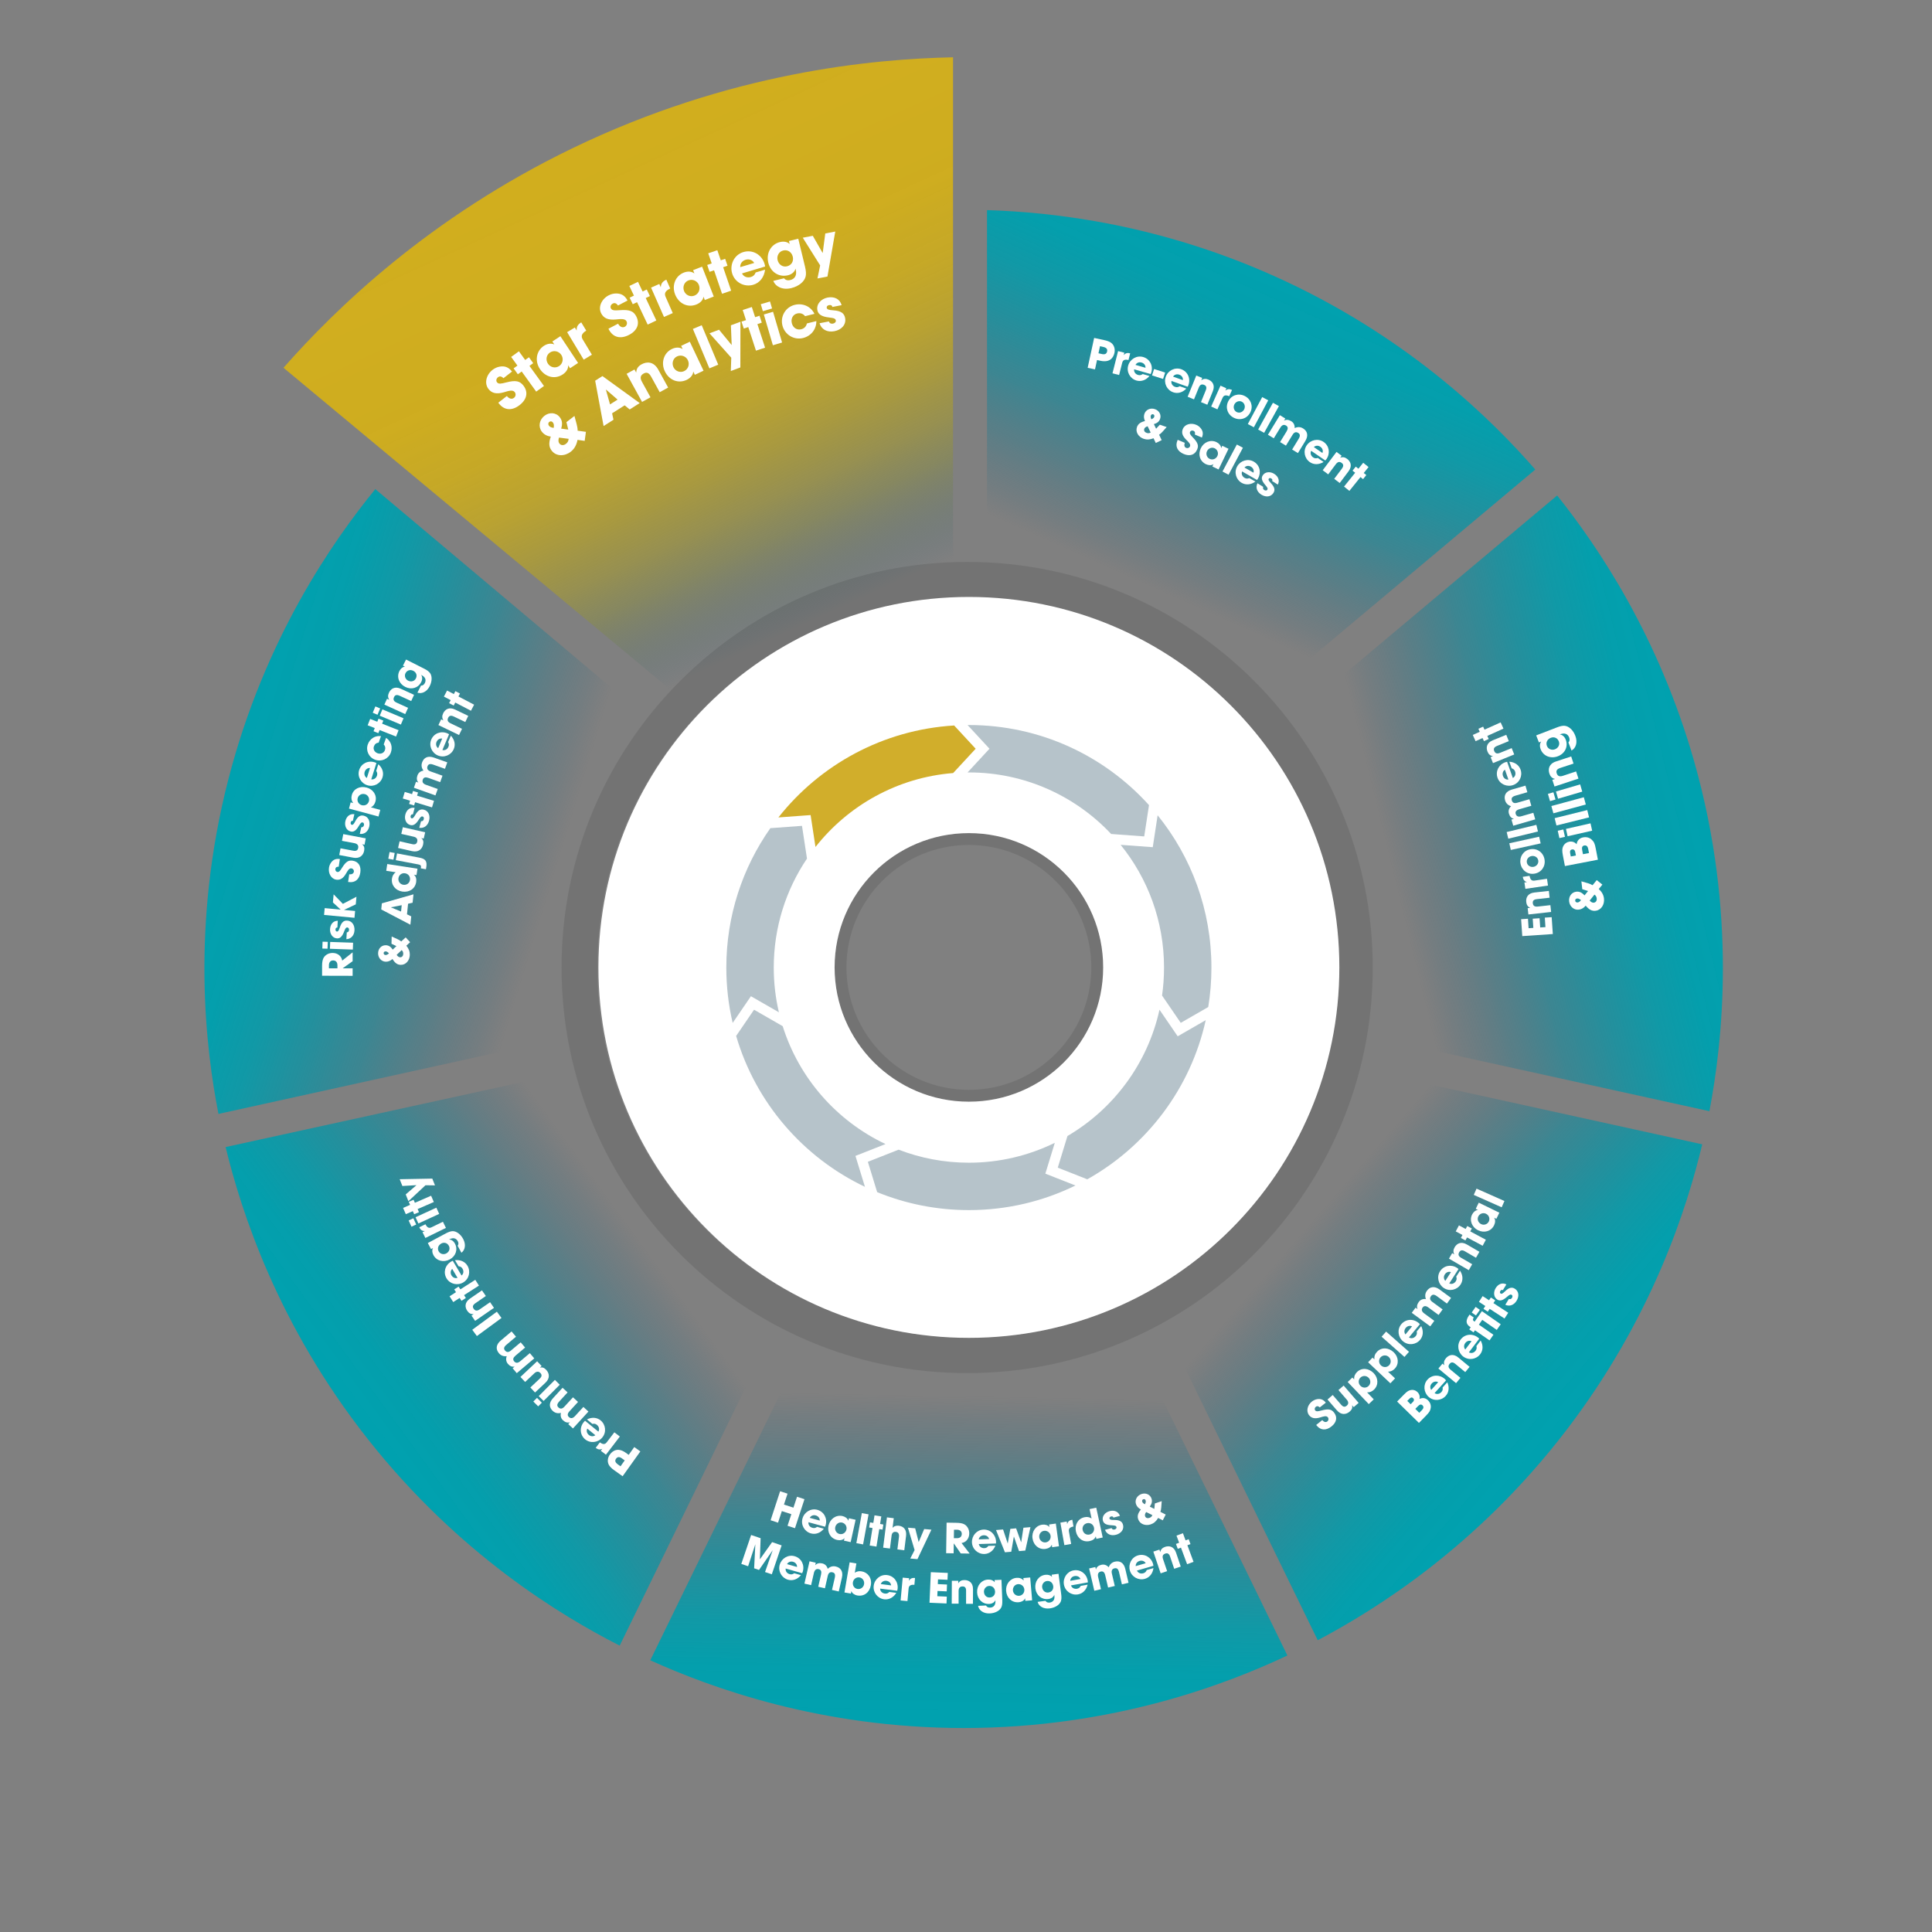 <?xml version="1.0" encoding="UTF-8"?>
<svg id="Pre-enrollment_Sales_Agent_v2" data-name="Pre-enrollment Sales &amp;amp; Agent_v2" xmlns="http://www.w3.org/2000/svg" xmlns:xlink="http://www.w3.org/1999/xlink" viewBox="0 0 468 468">
  <rect x="0" y="0" width="468" height="468" fill="#808080" stroke="none"/>
  <defs>
    <style>
      .cls-1 {
        fill: #0a364d;
        opacity: .3;
      }

      .cls-2 {
        fill: #fff;
      }

      .cls-3 {
        fill: url(#linear-gradient-3);
      }

      .cls-3, .cls-4, .cls-5, .cls-6, .cls-7, .cls-8, .cls-9, .cls-10 {
        fill-rule: evenodd;
      }

      .cls-11 {
        fill: #d1ae2b;
      }

      .cls-4 {
        fill: url(#linear-gradient-5);
      }

      .cls-5 {
        fill: url(#linear-gradient-2);
      }

      .cls-6 {
        fill: url(#linear-gradient-6);
      }

      .cls-7 {
        fill: url(#linear-gradient-4);
      }

      .cls-8 {
        fill: url(#linear-gradient-7);
      }

      .cls-9 {
        opacity: .1;
      }

      .cls-10 {
        fill: url(#linear-gradient);
      }
    </style>
    <linearGradient id="linear-gradient" x1="272.93" y1="1336.29" x2="312.02" y2="1423.81" gradientTransform="translate(0 1491.51) scale(1 -1)" gradientUnits="userSpaceOnUse">
      <stop offset=".15" stop-color="#35647e" stop-opacity="0"/>
      <stop offset=".21" stop-color="#2d6c84" stop-opacity=".14"/>
      <stop offset=".35" stop-color="#1f7c91" stop-opacity=".4"/>
      <stop offset=".48" stop-color="#14899c" stop-opacity=".62"/>
      <stop offset=".62" stop-color="#0b93a4" stop-opacity=".78"/>
      <stop offset=".75" stop-color="#059baa" stop-opacity=".9"/>
      <stop offset=".88" stop-color="#019fad" stop-opacity=".98"/>
      <stop offset="1" stop-color="#00a1af"/>
    </linearGradient>
    <linearGradient id="linear-gradient-2" x1="323.97" y1="1279.34" x2="410.02" y2="1300.44" xlink:href="#linear-gradient"/>
    <linearGradient id="linear-gradient-3" x1="307.59" y1="1204.72" x2="376.76" y2="1144.71" xlink:href="#linear-gradient"/>
    <linearGradient id="linear-gradient-4" x1="236.05" y1="1166.92" x2="234.44" y2="1076.13" xlink:href="#linear-gradient"/>
    <linearGradient id="linear-gradient-5" x1="165.84" y1="1199.55" x2="90.68" y2="1144.75" xlink:href="#linear-gradient"/>
    <linearGradient id="linear-gradient-6" x1="147.42" y1="1274.17" x2="56.72" y2="1302.01" xlink:href="#linear-gradient"/>
    <linearGradient id="linear-gradient-7" x1="195.63" y1="1340.14" x2="143.18" y2="1454.38" gradientTransform="translate(0 1491.51) scale(1 -1)" gradientUnits="userSpaceOnUse">
      <stop offset="0" stop-color="#35647e" stop-opacity="0"/>
      <stop offset=".06" stop-color="#55736a" stop-opacity=".21"/>
      <stop offset=".12" stop-color="#728058" stop-opacity=".39"/>
      <stop offset=".18" stop-color="#8b8d48" stop-opacity=".56"/>
      <stop offset=".25" stop-color="#a1973b" stop-opacity=".69"/>
      <stop offset=".34" stop-color="#b29f30" stop-opacity=".81"/>
      <stop offset=".43" stop-color="#c0a628" stop-opacity=".89"/>
      <stop offset=".54" stop-color="#c9aa22" stop-opacity=".95"/>
      <stop offset=".68" stop-color="#cfad1e" stop-opacity=".99"/>
      <stop offset="1" stop-color="#d1ae1e"/>
    </linearGradient>
  </defs>
  <g id="base_Level_-_teal_arcs" data-name="base Level - teal arcs">
    <path id="Arc_-_Pre-Enroll_Agent" data-name="Arc - Pre-Enroll &amp;amp; Agent" class="cls-10" d="M239.08,50.9c15.62.47,42.64,3.27,72.59,17.36,30.36,14.28,49.92,33.65,60.23,45.48-23.74,19.92-47.48,39.84-71.22,59.76-4.96-5.36-12.9-12.67-24.3-18.66-15.13-7.95-29.13-9.8-37.29-10.24V50.9Z"/>
    <path id="Arc_-_Enroll_Bill" data-name="Arc - Enroll &amp;amp; Bill" class="cls-5" d="M377.2,120.02c9.89,12.39,24.58,34.06,33.22,64.53,10.45,36.87,6.79,68.17,3.66,84.62-30.29-6.66-60.58-13.32-90.86-19.98,1.25-7.47,2.31-19.58-.8-33.9-3.71-17.08-11.57-29.12-16.45-35.5,23.74-19.92,47.49-39.85,71.23-59.77Z"/>
    <path id="Arc_-_Supp_Benefits" data-name="Arc - Supp Benefits" class="cls-3" d="M321.5,257.23c30.28,6.66,60.56,13.32,90.84,19.97-3.68,15.43-12.16,42.16-32.95,69.29-21.48,28.04-46.04,43.36-60.19,50.83-13.72-28.13-27.44-56.26-41.16-84.39,7.09-3.93,19.13-11.85,29.38-26.01,8.25-11.4,12.14-22.43,14.07-29.69Z"/>
    <path id="Arc_-_Health_Rewards" data-name="Arc - Health Rewards" class="cls-7" d="M199.17,316.78c7.16,3.07,20.11,7.54,36.78,7.31,15.6-.22,27.72-4.45,34.72-7.5,13.73,28.14,27.45,56.28,41.18,84.43-14.56,6.87-42.2,17.56-78.38,17.57-34.72,0-61.44-9.83-75.95-16.41,13.88-28.47,27.77-56.93,41.65-85.4Z"/>
    <path id="Arc_-_Premium_Integrity" data-name="Arc - Premium Integrity" class="cls-4" d="M148.25,257.37c1.87,7.32,6.08,19.94,16.1,32.69,9.82,12.51,20.82,19.55,27.44,23.12-13.89,28.48-27.79,56.97-41.68,85.45-14.2-7.23-39.02-22.19-60.96-49.96-21.93-27.75-30.74-55.33-34.5-70.81,31.2-6.83,62.4-13.66,93.61-20.49Z"/>
    <path id="Arc_-_Risk_Adjustment" data-name="Arc - Risk Adjustment" class="cls-6" d="M90.92,118.49c24.22,20.37,48.44,40.74,72.66,61.11-4.81,6.25-12.55,18-16.38,34.69-3.42,14.92-2.27,27.5-1,35.01-31.09,6.84-62.19,13.69-93.28,20.53-3.09-15.8-6.74-45.52,2.37-80.95,8.82-34.3,25.52-58.03,35.63-70.4Z"/>
  </g>
  <g id="base_level_-_text" data-name="base level - text">
    <g id="Pre-enrollment">
      <path class="cls-2" d="M263.47,89.1l1.57-7.24,2.45.53c.78.16,1.33.39,1.67.65.7.53,1.01,1.47.8,2.45-.29,1.34-1.29,2.36-3.36,1.91l-.86-.19-.49,2.27-1.77-.38ZM266.88,85.76c.74.16,1.17-.01,1.3-.63.13-.59-.18-.93-1-1.11l-.72-.16-.37,1.72.79.17Z"/>
      <path class="cls-2" d="M269.48,90.44l1.36-5.39,1.51.38-.14.57h.02c.43-.5.92-.57,1.54-.41l-.41,1.62c-.96-.23-1.36.05-1.52.66l-.75,2.97-1.61-.41Z"/>
      <path class="cls-2" d="M274.73,89.46c-.09.63.31,1.18.96,1.37.43.12.76.04,1.12-.22l1.63.47c-.84,1.02-2.01,1.42-3.14,1.1-1.54-.44-2.47-2.05-2.01-3.64.44-1.54,2.05-2.51,3.62-2.06,1.6.46,2.46,2.07,1.98,3.72-.04.15-.09.28-.16.41l-4-1.15ZM277.48,89.08c.03-.58-.34-1.09-.96-1.26-.58-.17-1.18.04-1.46.57l2.42.7Z"/>
      <path class="cls-2" d="M279.06,90.94l.5-1.55,2.68.86-.5,1.55-2.68-.86Z"/>
      <path class="cls-2" d="M283.77,92.28c-.13.62.23,1.2.87,1.43.42.15.75.09,1.13-.15l1.6.57c-.91.96-2.1,1.29-3.2.89-1.51-.54-2.33-2.21-1.78-3.76.54-1.51,2.21-2.37,3.75-1.82,1.56.56,2.32,2.22,1.74,3.84-.05.15-.11.27-.19.4l-3.92-1.4ZM286.54,92.08c.07-.58-.27-1.11-.88-1.32-.56-.2-1.18-.04-1.5.47l2.37.85Z"/>
      <path class="cls-2" d="M290.91,97.43l1.16-2.85c.28-.69.17-1.12-.39-1.35-.62-.25-1.02-.02-1.3.68l-1.15,2.83-1.54-.63,2.09-5.14,1.44.58-.22.55h.02c.54-.39,1.07-.4,1.69-.15.93.38,1.7,1.3,1.08,2.81l-1.33,3.28-1.54-.63Z"/>
      <path class="cls-2" d="M293.39,98.48l2.26-5.06,1.42.64-.24.54h.02c.5-.41,1-.4,1.59-.14l-.68,1.52c-.91-.39-1.35-.19-1.61.39l-1.25,2.79-1.51-.68Z"/>
      <path class="cls-2" d="M298.9,101.21c-1.52-.74-2.14-2.43-1.39-3.96.75-1.55,2.49-2.07,3.98-1.34,1.5.73,2.14,2.43,1.4,3.94-.76,1.56-2.49,2.09-3.99,1.36ZM301.39,99.15c.32-.67.11-1.5-.59-1.85-.66-.32-1.47,0-1.8.68s-.09,1.51.58,1.84c.7.34,1.48-.01,1.81-.68Z"/>
      <path class="cls-2" d="M302.27,102.72l3.48-6.53,1.46.78-3.48,6.53-1.46-.78Z"/>
      <path class="cls-2" d="M304.77,104.05l3.58-6.48,1.45.8-3.58,6.48-1.45-.8Z"/>
      <path class="cls-2" d="M313.01,108.88l1.56-2.56c.45-.74.38-1.16-.11-1.46-.54-.33-.98-.15-1.36.47l-1.6,2.62-1.42-.86,1.59-2.61c.37-.62.36-1.09-.13-1.39-.56-.34-1.02-.13-1.42.53l-1.56,2.55-1.42-.86,2.89-4.74,1.32.81-.31.5h.02c.52-.28,1.11-.23,1.71.14.62.37.88.96.85,1.68.67-.33,1.37-.33,2.02.07,1.06.65,1.36,1.72.56,3.05l-1.79,2.93-1.42-.86Z"/>
      <path class="cls-2" d="M317.61,109.2c-.28.57-.08,1.22.48,1.6.37.25.71.28,1.13.14l1.4.96c-1.12.7-2.36.71-3.32.05-1.32-.91-1.69-2.73-.76-4.09.91-1.32,2.74-1.73,4.08-.81,1.37.94,1.67,2.74.7,4.16-.09.13-.17.23-.28.34l-3.43-2.35ZM320.34,109.72c.22-.54.02-1.14-.51-1.5-.49-.34-1.13-.34-1.57.08l2.08,1.43Z"/>
      <path class="cls-2" d="M323.19,116l1.85-2.46c.45-.6.45-1.04-.03-1.4-.54-.4-.98-.28-1.43.32l-1.84,2.45-1.33-1,3.34-4.44,1.24.93-.35.47h.02c.62-.23,1.14-.11,1.68.3.8.6,1.31,1.69.32,3l-2.13,2.83-1.33-1Z"/>
      <path class="cls-2" d="M325.58,117.86l2.69-3.34-.64-.51.79-.98.64.51,1.16-1.44,1.29,1.04-1.16,1.44.62.5-.79.98-.62-.5-2.69,3.35-1.29-1.04Z"/>
    </g>
    <g id="_Sales" data-name="&amp;amp; Sales">
      <path class="cls-2" d="M279.96,107.29l-.53-1.13c-.92.36-1.63.39-2.38.14-1.25-.43-2.05-1.63-1.64-2.83.26-.75.8-1.19,1.95-1.48-.27-.57-.35-1.15-.14-1.75.35-1.01,1.47-1.51,2.55-1.13,1.01.35,1.59,1.35,1.25,2.35-.22.63-.68,1.04-1.51,1.28l.54,1.11.9-.97,1.66.57c-.82.89-1.22,1.47-1.83,1.86l.62,1.31-1.43.68ZM278,103.26c-.33.09-.69.26-.82.63-.14.42.1.81.57.97.35.12.65.11.98-.09l-.73-1.51ZM279.6,100.95c.09-.26,0-.49-.26-.59-.25-.09-.49.07-.57.32-.08.23-.05.49.14.89.45-.21.62-.39.7-.63Z"/>
      <path class="cls-2" d="M289.43,105.27c.13-.52,0-.78-.34-.92-.32-.14-.7-.02-.82.28-.17.4.12.75.73,1.38,1.23,1.28,1.37,1.98.99,2.88-.56,1.32-1.79,1.71-3.26,1.08-1.48-.63-2.13-1.82-1.51-3.28l.06-.15,1.73.73c-.23.57-.11,1.05.32,1.23.36.15.77,0,.93-.38.23-.54-.42-1.1-.93-1.61-.92-.92-1.18-1.73-.8-2.61.49-1.16,1.97-1.53,3.22-1,.45.19.8.46,1.08.8.57.69.69,1.38.31,2.29l-1.72-.73Z"/>
      <path class="cls-2" d="M293.68,112.98l.26-.54h-.02c-.43.33-1.15.31-1.81,0-1.48-.71-1.95-2.37-1.22-3.88.71-1.48,2.36-2.15,3.79-1.46.61.29,1.06.81,1.13,1.41h.02s.26-.52.26-.52l1.5.72-2.41,5.01-1.5-.72ZM294.89,110.47c.34-.7.04-1.54-.66-1.88-.69-.33-1.5-.02-1.85.7-.33.69-.06,1.53.64,1.86.7.34,1.52.04,1.87-.68Z"/>
      <path class="cls-2" d="M296.13,114.22l3.48-6.54,1.47.78-3.48,6.54-1.47-.78Z"/>
      <path class="cls-2" d="M300.88,114.2c-.23.59.02,1.22.61,1.56.39.22.73.22,1.13.05l1.48.84c-1.06.79-2.29.9-3.31.32-1.39-.79-1.91-2.58-1.09-4.01.79-1.39,2.59-1.95,4-1.14,1.44.82,1.89,2.59,1.04,4.08-.08.14-.15.25-.25.36l-3.61-2.06ZM303.64,114.49c.17-.56-.08-1.14-.63-1.45-.52-.3-1.15-.24-1.56.21l2.19,1.25Z"/>
      <path class="cls-2" d="M308.15,116.53c.16-.28.02-.48-.21-.63-.24-.15-.49-.12-.6.06-.16.25,0,.52.54,1.1.93,1,1.01,1.67.58,2.36-.62.98-1.85,1.07-2.92.4-1.06-.66-1.44-1.74-.94-2.76l1.4.88c-.14.32-.02.59.26.77.25.15.58.16.72-.06.17-.26.09-.5-.48-1.16-.96-1.11-.98-1.77-.63-2.32.58-.93,1.83-.99,2.78-.39,1.02.64,1.39,1.65.88,2.61l-1.38-.87Z"/>
    </g>
    <g id="_Billing" data-name="&amp;amp; Billing">
      <path class="cls-2" d="M388.15,214.29l-.87,1.06c.79.74,1.16,1.44,1.26,2.3.17,1.44-.65,2.81-2.04,2.97-.86.1-1.55-.23-2.39-1.24-.44.54-.98.89-1.67.97-1.17.14-2.19-.74-2.34-2-.13-1.17.58-2.22,1.74-2.35.73-.08,1.36.19,1.99.9l.85-1.06-1.39-.44-.22-1.91c1.27.39,2.04.52,2.71.94l1.01-1.24,1.36,1.09ZM382.03,217.65c-.29.03-.49.22-.46.54.03.29.3.45.59.42.26-.03.51-.18.82-.56-.43-.35-.68-.43-.95-.4ZM385.08,218.15c.24.28.58.56,1.01.51.48-.06.75-.49.69-1.02-.05-.4-.2-.7-.55-.93l-1.15,1.44Z"/>
      <path class="cls-2" d="M387.08,208.25l-8,1.54-.49-2.56c-.11-.57-.16-1-.15-1.29.03-.95.59-1.84,1.67-2.05.68-.13,1.35.08,1.8.62.13-.93.69-1.5,1.6-1.67.77-.15,1.53.04,2.07.57.56.54.74.93.98,2.2l.51,2.66ZM381.59,206.43c-.1-.51-.37-.74-.79-.66-.42.08-.55.38-.46.88l.16.82,1.24-.24-.16-.81ZM384.71,205.59c-.11-.57-.43-.88-.95-.78-.46.09-.63.45-.51,1.05l.2,1.06,1.46-.28-.2-1.05Z"/>
      <path class="cls-2" d="M379.09,202.71l-1.35.31-.4-1.78,1.35-.31.4,1.78ZM385.68,201.22l-5.95,1.35-.4-1.78,5.95-1.35.4,1.78Z"/>
      <path class="cls-2" d="M384.93,198l-7.9,1.96-.44-1.77,7.9-1.96.44,1.77Z"/>
      <path class="cls-2" d="M384.14,194.88l-7.86,2.13-.48-1.76,7.86-2.13.48,1.76Z"/>
      <path class="cls-2" d="M376.8,193.67l-1.33.39-.51-1.75,1.33-.39.51,1.75ZM383.28,191.76l-5.86,1.72-.51-1.75,5.86-1.72.51,1.75Z"/>
      <path class="cls-2" d="M381.16,184.97l-3.22,1.06c-.78.26-1.06.65-.85,1.29.23.7.71.87,1.5.61l3.2-1.06.57,1.74-5.8,1.91-.53-1.62.62-.2v-.02c-.72-.17-1.11-.61-1.34-1.31-.34-1.04-.12-2.35,1.59-2.91l3.7-1.22.57,1.73Z"/>
      <path class="cls-2" d="M377.82,177.91c.64.05,1.2.57,1.46,1.26.64,1.66-.18,3.36-1.9,4.02-1.75.67-3.54-.04-4.17-1.68-.29-.74-.22-1.41.11-1.86v-.02s-.54.21-.54.21l-.66-1.7,5.09-1.96c.77-.3,1.39-.42,1.86-.36.95.11,1.99.99,2.53,2.42.62,1.61.11,3.01-.92,3.57l-.76-1.97c.35-.36.34-.79.18-1.21-.33-.86-1.1-1.17-2.14-.77l-.16.06ZM375.65,178.73c-.83.32-1.25,1.13-.93,1.96.29.76,1.16,1.12,1.94.82.8-.31,1.26-1.11.94-1.93-.32-.83-1.13-1.17-1.96-.85Z"/>
    </g>
    <g id="Enrollment">
      <path class="cls-2" d="M376.13,226.26l-7.38.5-.28-4.1,1.66-.11.15,2.3,1.15-.08-.15-2.23,1.66-.11.15,2.23,1.27-.08-.15-2.3,1.66-.11.28,4.1Z"/>
      <path class="cls-2" d="M375.36,217.46l-3.06.34c-.75.08-1.06.38-1,.98.07.67.47.9,1.22.82l3.04-.34.18,1.65-5.51.61-.17-1.54.59-.06v-.02c-.61-.28-.87-.75-.94-1.41-.11-.99.33-2.11,1.96-2.29l3.52-.39.18,1.65Z"/>
      <path class="cls-2" d="M374.99,214.51l-5.49.8-.23-1.54.58-.09v-.02c-.63-.2-.88-.63-.98-1.26l1.65-.24c.15.98.57,1.24,1.19,1.15l3.03-.44.24,1.64Z"/>
      <path class="cls-2" d="M374.13,208.14c.31,1.66-.69,3.17-2.36,3.48-1.69.31-3.14-.77-3.45-2.41-.3-1.64.69-3.17,2.34-3.48,1.71-.32,3.16.76,3.47,2.4ZM370.99,207.37c-.73.13-1.28.81-1.13,1.57.13.72.87,1.18,1.62,1.04.75-.14,1.27-.83,1.14-1.56-.14-.77-.89-1.19-1.62-1.05Z"/>
      <path class="cls-2" d="M373.2,204.3l-7.23,1.59-.36-1.62,7.23-1.59.36,1.62Z"/>
      <path class="cls-2" d="M372.55,201.42l-7.19,1.74-.39-1.61,7.19-1.74.39,1.61Z"/>
      <path class="cls-2" d="M369.99,191.9l-2.87.83c-.83.24-1.06.6-.91,1.15.17.6.62.78,1.32.57l2.95-.85.46,1.59-2.94.85c-.69.2-1,.56-.84,1.11.18.62.66.79,1.4.57l2.87-.83.46,1.59-5.33,1.54-.43-1.49.57-.16v-.02c-.58-.13-.98-.57-1.18-1.25-.2-.69,0-1.3.51-1.81-.71-.21-1.23-.69-1.44-1.41-.34-1.19.16-2.19,1.64-2.62l3.29-.95.46,1.59Z"/>
      <path class="cls-2" d="M366.45,188.47c.56-.3.78-.94.56-1.58-.15-.42-.41-.64-.83-.78l-.57-1.6c1.32.1,2.33.81,2.72,1.91.54,1.51-.23,3.2-1.79,3.75-1.51.53-3.24-.21-3.78-1.75-.55-1.57.26-3.2,1.88-3.78.15-.05.28-.09.43-.11l1.39,3.92ZM364.55,186.45c-.49.31-.69.91-.47,1.52.2.57.71.94,1.31.86l-.84-2.38Z"/>
      <path class="cls-2" d="M365.49,179.53l-2.85,1.16c-.69.28-.92.66-.69,1.22.25.62.7.74,1.4.46l2.83-1.15.62,1.54-5.14,2.09-.58-1.44.55-.22v-.02c-.67-.11-1.05-.48-1.3-1.1-.38-.93-.26-2.12,1.26-2.74l3.28-1.33.62,1.54Z"/>
      <path class="cls-2" d="M364.19,176.5l-3.91,1.76.34.75-1.15.52-.34-.75-1.69.76-.68-1.51,1.69-.76-.33-.73,1.15-.52.33.73,3.91-1.76.68,1.51Z"/>
    </g>
    <g id="Benefits">
      <path class="cls-2" d="M343.72,344.68l-5.29-5.18,1.66-1.69c.37-.38.67-.64.89-.78.72-.47,1.68-.51,2.39.19.45.44.64,1.05.47,1.66.77-.38,1.48-.26,2.08.33.51.5.76,1.17.65,1.84-.11.7-.32,1.04-1.13,1.87l-1.72,1.76ZM342.24,339.63c.33-.34.36-.65.08-.93s-.57-.22-.9.11l-.53.54.82.81.53-.54ZM344.48,341.53c.37-.38.44-.77.1-1.11-.31-.3-.66-.24-1.05.16l-.69.7.96.95.68-.69Z"/>
      <path class="cls-2" d="M347.51,337.46c.53.36,1.2.24,1.65-.26.3-.33.37-.66.29-1.1l1.14-1.26c.54,1.2.4,2.43-.39,3.3-1.07,1.19-2.93,1.32-4.15.22-1.19-1.07-1.36-2.95-.27-4.16,1.11-1.23,2.94-1.3,4.21-.15.12.11.21.2.3.32l-2.79,3.09ZM348.38,334.82c-.51-.29-1.13-.17-1.56.31-.4.45-.48,1.07-.13,1.56l1.69-1.87Z"/>
      <path class="cls-2" d="M354.92,332.36l-2.37-1.96c-.58-.48-1.01-.5-1.4-.03-.43.52-.32.97.26,1.45l2.36,1.95-1.06,1.28-4.28-3.54.99-1.19.45.38v-.02c-.2-.63-.05-1.14.38-1.66.64-.77,1.75-1.23,3.01-.18l2.73,2.26-1.06,1.28Z"/>
      <path class="cls-2" d="M355.82,327.59c.56.31,1.21.14,1.62-.4.27-.36.31-.69.2-1.12l1.03-1.35c.64,1.15.6,2.39-.11,3.32-.97,1.27-2.8,1.56-4.12.56-1.27-.97-1.6-2.82-.62-4.12,1-1.32,2.81-1.54,4.18-.5.13.1.22.18.33.3l-2.51,3.31ZM356.46,324.89c-.53-.24-1.14-.07-1.52.44-.36.48-.39,1.11,0,1.57l1.52-2.01Z"/>
      <path class="cls-2" d="M362.58,322.16l-3.52-2.45-.82,1.17,3.52,2.45-.95,1.36-3.52-2.45-.35.51-1.03-.72.35-.51-.22-.15c-.91-.63-1.08-1.47-.18-2.75l.12-.18,1.03.71-.07.1c-.24.34-.17.6.12.8l.15.1,1.76-2.54,4.56,3.17-.95,1.36ZM357.53,318.65l-1.03-.71.95-1.36,1.03.71-.95,1.36Z"/>
      <path class="cls-2" d="M364.44,319.39l-3.59-2.34-.45.69-1.05-.69.45-.69-1.55-1.01.9-1.39,1.55,1.01.44-.67,1.06.69-.44.67,3.59,2.34-.9,1.39Z"/>
      <path class="cls-2" d="M364.05,312.52c-.28-.16-.48-.01-.62.22-.15.24-.11.49.07.6.26.16.52,0,1.09-.55.98-.95,1.66-1.04,2.35-.62.99.6,1.1,1.83.44,2.91-.65,1.07-1.72,1.46-2.74.98l.86-1.41c.33.14.59,0,.76-.27.15-.25.16-.58-.07-.72-.26-.16-.5-.08-1.15.49-1.09.97-1.76,1-2.31.67-.94-.57-1.01-1.82-.43-2.78.62-1.03,1.63-1.41,2.6-.91l-.85,1.39Z"/>
    </g>
    <g id="Supplemental">
      <path class="cls-2" d="M319.7,340.93c-.39-.37-.68-.38-.97-.15-.27.22-.35.6-.15.86.27.34.71.25,1.56.02,1.71-.46,2.4-.26,3,.5.89,1.12.64,2.39-.61,3.38-1.26,1-2.61,1-3.6-.24l-.1-.13,1.47-1.17c.39.47.87.6,1.24.31.3-.24.36-.68.11-1-.37-.46-1.17-.16-1.86.05-1.25.37-2.08.21-2.68-.54-.78-.99-.4-2.46.67-3.31.38-.3.79-.48,1.22-.57.87-.17,1.54.06,2.16.83l-1.46,1.16Z"/>
      <path class="cls-2" d="M327.92,340.86l-.39-.45h-.01c.15.56-.01,1.04-.58,1.53-.89.77-2.08.87-3.11-.32l-2.26-2.61,1.26-1.09,2.04,2.35c.48.55.9.64,1.37.23.48-.41.44-.94,0-1.45l-2.02-2.33,1.26-1.09,3.63,4.2-1.19,1.03Z"/>
      <path class="cls-2" d="M331.56,340.12l-5.1-5.35,1.13-1.08.42.44.02-.02c-.06-.7.21-1.3.71-1.78,1.14-1.09,2.84-.93,4.04.32,1.09,1.14,1.2,2.87.05,3.97-.47.45-1.02.7-1.68.65l1.62,1.7-1.2,1.15ZM331.54,333.76c-.54-.56-1.41-.61-1.99-.06-.55.52-.57,1.4-.02,1.98.54.56,1.41.61,1.98.06s.56-1.42.03-1.98Z"/>
      <path class="cls-2" d="M336.79,335.08l-5.38-5.09,1.07-1.13.44.42.02-.02c-.1-.7.14-1.31.62-1.81,1.09-1.15,2.79-1.07,4.05.12,1.15,1.09,1.35,2.81.26,3.96-.45.47-.99.75-1.65.74l1.71,1.62-1.14,1.21ZM336.44,328.73c-.57-.54-1.44-.54-2,.04-.52.55-.5,1.43.08,1.98.57.54,1.44.53,1.98-.04.54-.57.49-1.45-.07-1.98Z"/>
      <path class="cls-2" d="M340.21,328.7l-5.54-4.9,1.1-1.24,5.54,4.9-1.1,1.24Z"/>
      <path class="cls-2" d="M341.3,323.98c.54.33,1.21.19,1.64-.34.29-.35.34-.68.24-1.11l1.08-1.31c.6,1.18.5,2.41-.24,3.31-1.02,1.24-2.87,1.45-4.14.4-1.24-1.02-1.49-2.88-.45-4.14,1.06-1.28,2.88-1.43,4.2-.33.12.1.22.19.31.31l-2.65,3.21ZM342.05,321.3c-.52-.26-1.13-.12-1.54.38-.38.46-.43,1.09-.06,1.57l1.6-1.95Z"/>
      <path class="cls-2" d="M350.5,315.77l-2.41-1.77c-.7-.51-1.13-.48-1.46-.02-.37.51-.24.97.35,1.4l2.48,1.81-.98,1.34-2.47-1.81c-.58-.43-1.06-.45-1.39,0-.38.52-.22,1.01.41,1.46l2.41,1.77-.98,1.34-4.48-3.28.92-1.25.48.35v-.02c-.24-.54-.13-1.12.29-1.7.42-.58,1.03-.8,1.74-.71-.27-.69-.21-1.39.24-2.01.73-1,1.83-1.21,3.08-.3l2.77,2.03-.98,1.34Z"/>
      <path class="cls-2" d="M351.05,310.89c.58.27,1.22.05,1.59-.52.24-.38.26-.71.11-1.13l.92-1.43c.73,1.1.78,2.33.15,3.32-.87,1.35-2.68,1.77-4.06.88-1.34-.87-1.81-2.69-.93-4.06.9-1.4,2.69-1.75,4.13-.82.13.09.24.17.35.27l-2.25,3.5ZM351.48,308.15c-.55-.2-1.14.02-1.49.55-.33.5-.3,1.14.12,1.57l1.36-2.12Z"/>
      <path class="cls-2" d="M357.53,304.67l-2.66-1.55c-.65-.38-1.08-.33-1.39.2-.34.58-.16,1.01.49,1.38l2.65,1.54-.83,1.44-4.8-2.79.78-1.34.51.3v-.02c-.31-.59-.24-1.12.09-1.7.5-.87,1.52-1.5,2.94-.68l3.06,1.78-.83,1.44Z"/>
      <path class="cls-2" d="M359.15,301.77l-3.78-2.02-.39.72-1.11-.59.39-.72-1.63-.87.78-1.46,1.63.87.38-.71,1.11.59-.38.71,3.78,2.02-.78,1.46Z"/>
      <path class="cls-2" d="M362.47,295.24l-.54-.26v.02c.33.43.31,1.15-.01,1.81-.72,1.47-2.38,1.93-3.89,1.2-1.47-.72-2.14-2.37-1.44-3.79.3-.61.82-1.06,1.41-1.12v-.02s-.52-.26-.52-.26l.73-1.49,4.99,2.43-.73,1.49ZM359.97,294.02c-.7-.34-1.54-.05-1.88.65-.33.68-.03,1.5.69,1.85.69.34,1.53.06,1.86-.63.34-.7.05-1.52-.67-1.87Z"/>
      <path class="cls-2" d="M363.76,292.45l-6.76-3,.67-1.52,6.76,3-.67,1.52Z"/>
    </g>
    <g id="Member_Engagement" data-name="Member Engagement">
      <path class="cls-2" d="M185.32,380.8l1.84-5.23v-.03s-3.3,4.76-3.3,4.76l-1.18-.4.29-5.83-1.75,5.33-1.65-.56,2.38-7.01,2.3.78-.18,5.09h.02s2.94-4.14,2.94-4.14l2.31.79-2.38,7.01-1.65-.56Z"/>
      <path class="cls-2" d="M190.32,379.96c-.09.63.31,1.18.96,1.36.43.12.76.04,1.11-.22l1.63.46c-.84,1.02-2,1.42-3.13,1.11-1.54-.44-2.47-2.04-2.02-3.63.44-1.54,2.04-2.52,3.61-2.07,1.6.45,2.46,2.06,1.99,3.71-.04.15-.09.28-.16.41l-4-1.14ZM193.07,379.58c.03-.58-.35-1.09-.96-1.26-.58-.16-1.17.04-1.46.57l2.42.69Z"/>
      <path class="cls-2" d="M201.54,385.14l.67-2.92c.19-.85,0-1.22-.56-1.35-.61-.14-.98.17-1.14.88l-.68,2.99-1.62-.37.68-2.98c.16-.7,0-1.15-.56-1.28-.63-.15-1.01.2-1.18.95l-.67,2.92-1.62-.37,1.24-5.41,1.51.35-.13.58h.02c.4-.44.97-.57,1.67-.42.7.16,1.14.63,1.34,1.32.53-.53,1.2-.74,1.94-.57,1.21.28,1.84,1.2,1.49,2.71l-.76,3.34-1.62-.37Z"/>
      <path class="cls-2" d="M204.56,385.74l1.25-7.29,1.64.28-.39,2.26c.51-.39,1.09-.45,1.67-.35,1.42.24,2.54,1.53,2.22,3.36-.29,1.69-1.58,2.77-3.27,2.48-.66-.11-1.27-.53-1.44-1.04h-.02s-.1.58-.1.58l-1.57-.27ZM209.31,383.73c.13-.73-.32-1.49-1.11-1.62-.76-.13-1.46.39-1.59,1.15-.14.81.33,1.51,1.09,1.64.77.13,1.48-.38,1.61-1.16Z"/>
      <path class="cls-2" d="M213.2,384.82c.01.64.48,1.12,1.16,1.2.45.06.75-.08,1.07-.39l1.69.21c-.68,1.13-1.77,1.71-2.93,1.57-1.59-.2-2.75-1.65-2.55-3.28.2-1.59,1.64-2.8,3.26-2.59,1.65.21,2.74,1.67,2.53,3.37-.02.16-.05.29-.09.43l-4.13-.52ZM215.86,384.03c-.06-.58-.51-1.02-1.14-1.1-.59-.08-1.16.22-1.36.79l2.5.32Z"/>
      <path class="cls-2" d="M218.16,387.69l.51-5.53,1.55.14-.05.59h.02c.34-.56.82-.71,1.46-.65l-.15,1.66c-.99-.08-1.34.26-1.4.89l-.28,3.05-1.65-.15Z"/>
      <path class="cls-2" d="M225.16,388.24l.32-7.4,4.11.18-.07,1.66-2.3-.1-.05,1.15,2.23.1-.07,1.66-2.23-.1-.05,1.27,2.3.1-.07,1.66-4.11-.18Z"/>
      <path class="cls-2" d="M234.02,388.47v-3.08c.02-.75-.24-1.1-.85-1.1-.67,0-.95.37-.96,1.12v3.06s-1.67,0-1.67,0l.03-5.55h1.55s0,.6,0,.6h.02c.35-.57.84-.78,1.51-.77,1,0,2.06.57,2.05,2.21l-.02,3.54h-1.66Z"/>
      <path class="cls-2" d="M241.11,387.64c-.23.54-.83.87-1.51.89-1.62.07-2.84-1.13-2.91-2.8-.07-1.7,1.07-3.04,2.67-3.1.72-.03,1.28.22,1.57.64h.02s-.02-.52-.02-.52l1.66-.07.2,4.96c.03.75-.05,1.32-.23,1.71-.37.79-1.43,1.42-2.82,1.48-1.57.06-2.62-.78-2.81-1.84l1.92-.08c.21.4.58.53.99.51.84-.03,1.33-.6,1.29-1.61v-.16ZM241.04,385.54c-.03-.81-.61-1.41-1.42-1.37-.74.03-1.3.67-1.27,1.43.03.78.59,1.41,1.39,1.37.81-.03,1.34-.64,1.3-1.44Z"/>
      <path class="cls-2" d="M248.37,387.79l-.05-.6h-.02c-.2.51-.83.87-1.56.93-1.63.14-2.88-1.05-3.02-2.72-.14-1.63.93-3.05,2.52-3.19.68-.06,1.33.16,1.69.64h.02s-.05-.59-.05-.59l1.65-.14.47,5.53-1.65.14ZM248.13,385.02c-.07-.78-.75-1.35-1.53-1.28-.76.06-1.3.74-1.23,1.54.07.77.73,1.34,1.5,1.28.78-.07,1.33-.74,1.26-1.53Z"/>
      <path class="cls-2" d="M255.39,386.31c-.18.56-.75.94-1.43,1.03-1.61.21-2.93-.87-3.15-2.53-.22-1.69.79-3.12,2.38-3.33.71-.09,1.29.1,1.62.49h.02s-.07-.52-.07-.52l1.65-.22.65,4.92c.1.74.07,1.32-.07,1.73-.3.82-1.3,1.54-2.68,1.73-1.56.21-2.69-.54-2.96-1.58l1.9-.25c.24.38.63.47,1.03.42.83-.11,1.27-.72,1.13-1.72l-.02-.16ZM255.13,384.22c-.11-.8-.73-1.35-1.54-1.24-.73.1-1.24.79-1.14,1.54.1.77.71,1.35,1.51,1.24.8-.11,1.27-.75,1.17-1.55Z"/>
      <path class="cls-2" d="M259.43,384.04c.2.6.79.92,1.46.81.44-.08.7-.3.9-.69l1.67-.3c-.31,1.28-1.18,2.16-2.33,2.36-1.58.28-3.12-.75-3.41-2.38-.28-1.57.74-3.16,2.34-3.44,1.63-.29,3.11.77,3.42,2.47.03.16.04.29.04.44l-4.09.73ZM261.73,382.49c-.23-.54-.79-.82-1.42-.71-.59.1-1.04.55-1.06,1.15l2.48-.44Z"/>
      <path class="cls-2" d="M271.76,383.78l-.68-2.91c-.2-.85-.54-1.09-1.1-.97-.61.14-.81.58-.64,1.29l.7,2.99-1.62.38-.7-2.98c-.16-.7-.51-1.03-1.06-.9-.63.15-.82.62-.64,1.37l.68,2.91-1.62.38-1.26-5.4,1.51-.35.13.57h.02c.16-.58.62-.95,1.31-1.11.7-.16,1.3.07,1.78.6.25-.7.75-1.19,1.49-1.36,1.21-.28,2.18.27,2.53,1.78l.78,3.34-1.62.38Z"/>
      <path class="cls-2" d="M275.41,380.45c.26.58.89.84,1.54.65.43-.12.66-.37.83-.78l1.63-.47c-.17,1.31-.95,2.27-2.07,2.6-1.54.44-3.18-.42-3.64-2.01-.44-1.54.4-3.22,1.97-3.67,1.59-.46,3.18.44,3.65,2.09.04.15.07.28.08.43l-3.99,1.16ZM277.53,378.67c-.28-.51-.87-.74-1.48-.56-.58.17-.98.66-.94,1.26l2.42-.7Z"/>
      <path class="cls-2" d="M284.43,380.01l-.98-2.92c-.24-.71-.6-.96-1.17-.76-.63.21-.78.65-.54,1.36l.98,2.9-1.57.53-1.77-5.26,1.47-.49.19.56h.02c.15-.66.55-1.01,1.18-1.23.95-.32,2.13-.13,2.65,1.43l1.13,3.35-1.57.53Z"/>
      <path class="cls-2" d="M287.56,378.91l-1.49-4.02-.77.29-.44-1.18.77-.29-.64-1.73,1.56-.58.64,1.73.75-.28.44,1.18-.75.28,1.49,4.02-1.56.58Z"/>
    </g>
    <g id="Healthy_Rewards_" data-name="Healthy Rewards &amp;amp;">
      <path class="cls-2" d="M190.77,369.6l.92-2.81-2.3-.75-.92,2.81-1.8-.59,2.3-7.03,1.8.59-.87,2.64,2.3.75.87-2.64,1.8.59-2.3,7.03-1.8-.59Z"/>
      <path class="cls-2" d="M195.84,368.75c-.08.63.32,1.18.98,1.35.43.12.76.03,1.11-.24l1.64.45c-.83,1.03-1.99,1.45-3.12,1.14-1.54-.42-2.5-2.02-2.06-3.61.42-1.54,2.02-2.54,3.59-2.11,1.6.44,2.48,2.03,2.03,3.69-.04.15-.09.28-.15.41l-4.01-1.09ZM198.58,368.34c.02-.58-.36-1.08-.98-1.25-.58-.16-1.17.05-1.45.59l2.43.66Z"/>
      <path class="cls-2" d="M204.43,373.21l.13-.59h-.02c-.34.42-1.05.57-1.76.41-1.6-.36-2.44-1.86-2.07-3.5.36-1.6,1.8-2.63,3.36-2.29.66.15,1.22.55,1.42,1.11h.02s.13-.57.13-.57l1.62.36-1.2,5.42-1.62-.36ZM205.04,370.5c.17-.76-.31-1.51-1.07-1.68-.74-.16-1.46.32-1.64,1.1-.17.75.29,1.5,1.04,1.67.76.17,1.49-.3,1.67-1.09Z"/>
      <path class="cls-2" d="M207.44,373.81l1.33-7.28,1.63.3-1.33,7.28-1.63-.3Z"/>
      <path class="cls-2" d="M210.67,374.38l.68-4.24-.81-.13.2-1.24.81.13.29-1.83,1.64.26-.29,1.83.79.13-.2,1.24-.79-.13-.68,4.24-1.64-.26Z"/>
      <path class="cls-2" d="M217.38,375.34l.38-3.03c.09-.71-.14-1.16-.74-1.23-.62-.08-.97.25-1.05.94l-.39,3.09-1.65-.21.92-7.34,1.65.21-.29,2.36c.29-.42.86-.62,1.52-.54,1.26.16,1.92,1.05,1.75,2.48l-.43,3.46-1.65-.21Z"/>
      <path class="cls-2" d="M220.5,377.53l1.05-2.05-1.62-5.42,1.76.15.84,3.3h.02s1.32-3.12,1.32-3.12l1.75.15-3.38,7.14-1.75-.15Z"/>
      <path class="cls-2" d="M232.73,376.3l-1.67-2.42h-.02s-.04,2.39-.04,2.39l-1.81-.03.11-7.4,2.42.04c.77.01,1.36.12,1.75.3.79.37,1.34,1.25,1.32,2.3-.02,1.17-.73,2.12-1.87,2.3l1.97,2.55-2.16-.03ZM231.75,372.61c.75.01,1.21-.33,1.23-1.04,0-.64-.46-1.01-1.17-1.02h-.72s-.03,2.05-.03,2.05h.7Z"/>
      <path class="cls-2" d="M237.1,374.01c.11.63.65,1.03,1.33,1.01.45-.01.73-.19.99-.55l1.7-.05c-.49,1.23-1.48,1.97-2.65,2.01-1.6.05-2.98-1.2-3.03-2.84-.05-1.6,1.18-3.02,2.81-3.07,1.66-.05,2.97,1.22,3.03,2.93,0,.16,0,.29-.03.44l-4.16.13ZM239.6,372.81c-.15-.57-.66-.93-1.3-.91-.6.02-1.11.4-1.22.99l2.52-.08Z"/>
      <path class="cls-2" d="M246.84,375.73l-1.23-3.5h-.02s-.63,3.66-.63,3.66l-1.53.13-2.16-5.39,1.71-.14,1.12,3.37h.02s.62-3.52.62-3.52l1.4-.12,1.21,3.36h.02s.54-3.51.54-3.51l1.7-.14-1.24,5.67-1.52.13Z"/>
      <path class="cls-2" d="M254.87,374.78l-.08-.59h-.02c-.17.52-.78.91-1.5,1.01-1.62.23-2.93-.9-3.16-2.56-.23-1.62.77-3.09,2.35-3.31.67-.09,1.33.09,1.72.55h.02s-.08-.59-.08-.59l1.64-.23.76,5.5-1.64.23ZM254.49,372.02c-.11-.77-.82-1.31-1.59-1.2-.75.1-1.26.81-1.15,1.6.11.76.8,1.3,1.56,1.2.77-.11,1.29-.8,1.18-1.6Z"/>
      <path class="cls-2" d="M257.83,374.3l-.97-5.46,1.54-.27.1.58h.02c.18-.64.6-.9,1.23-1.02l.29,1.64c-.97.18-1.22.6-1.11,1.22l.54,3.01-1.63.29Z"/>
      <path class="cls-2" d="M265.58,372.77l-.13-.59h-.02c-.2.57-.68.95-1.46,1.12-1.64.36-2.99-.67-3.34-2.31-.35-1.62.48-3.12,2.06-3.46.62-.14,1.17-.06,1.73.3l-.49-2.27,1.62-.35,1.57,7.23-1.54.33ZM265,370.03c-.16-.75-.87-1.23-1.67-1.06-.76.17-1.24.86-1.07,1.65.18.82.88,1.27,1.66,1.1.79-.17,1.26-.9,1.08-1.7Z"/>
      <path class="cls-2" d="M269.72,367.63c-.09-.31-.34-.35-.6-.28-.27.07-.42.28-.37.48.08.29.38.37,1.17.36,1.37,0,1.92.41,2.12,1.19.29,1.12-.49,2.08-1.71,2.4-1.21.32-2.25-.14-2.66-1.2l1.6-.42c.14.33.42.42.74.33.28-.07.52-.31.45-.56-.08-.3-.3-.41-1.17-.45-1.46-.06-1.96-.5-2.13-1.13-.28-1.06.54-2.01,1.62-2.3,1.16-.31,2.15.12,2.51,1.15l-1.58.42Z"/>
      <path class="cls-2" d="M281.66,368.28l-1.11-.58c-.51.85-1.06,1.31-1.81,1.56-1.25.42-2.62-.05-3.03-1.25-.25-.75-.09-1.43.65-2.36-.56-.29-.98-.71-1.18-1.3-.34-1.01.25-2.09,1.34-2.45,1.01-.34,2.08.1,2.42,1.11.21.63.09,1.25-.42,1.94l1.1.56.13-1.32,1.66-.56c-.11,1.21-.07,1.91-.32,2.59l1.29.66-.72,1.41ZM277.52,363.47c-.09-.26-.29-.4-.57-.3-.26.09-.35.35-.26.6.08.23.26.42.65.62.23-.45.25-.69.17-.92ZM277.65,366.27c-.21.27-.39.63-.27,1,.14.42.57.58,1.04.42.35-.12.58-.31.73-.67l-1.5-.75Z"/>
    </g>
    <g id="Premium_Integrity" data-name="Premium Integrity">
      <path class="cls-2" d="M155.12,351.58l-4.3,6.02-2.03-1.45c-.65-.45-1.06-.88-1.28-1.26-.44-.77-.35-1.75.23-2.56.8-1.11,2.12-1.66,3.84-.42l.71.51,1.35-1.89,1.47,1.05ZM150.68,353.29c-.62-.44-1.08-.45-1.45.06-.35.49-.2.92.48,1.41l.6.43,1.02-1.43-.66-.47Z"/>
      <path class="cls-2" d="M150.15,347.98l-3.37,4.4-1.24-.95.36-.47h-.02c-.59.28-1.07.15-1.58-.24l1.01-1.33c.79.59,1.27.49,1.65,0l1.86-2.43,1.32,1.01Z"/>
      <path class="cls-2" d="M144.94,346.8c.33-.54.19-1.21-.34-1.64-.35-.29-.68-.34-1.11-.24l-1.32-1.08c1.18-.6,2.41-.51,3.32.23,1.24,1.02,1.46,2.86.41,4.14-1.02,1.24-2.88,1.49-4.14.46-1.28-1.05-1.44-2.87-.34-4.2.1-.12.19-.22.31-.31l3.22,2.64ZM142.26,346.06c-.26.52-.12,1.13.38,1.54.46.38,1.09.43,1.57.06l-1.95-1.6Z"/>
      <path class="cls-2" d="M137.49,337.29l-2.02,2.2c-.59.64-.6,1.07-.18,1.45.46.43.94.34,1.43-.2l2.08-2.26,1.22,1.12-2.07,2.26c-.49.53-.57,1-.15,1.39.48.44.98.33,1.5-.24l2.02-2.2,1.22,1.12-3.75,4.09-1.14-1.05.4-.44h-.01c-.57.17-1.13,0-1.65-.47-.53-.49-.68-1.11-.51-1.81-.72.19-1.41.05-1.97-.46-.91-.84-1-1.95.04-3.09l2.32-2.53,1.22,1.12Z"/>
      <path class="cls-2" d="M131.26,339.78l-.89.89-1.18-1.17.89-.89,1.17,1.17ZM135.6,335.43l-3.92,3.93-1.18-1.17,3.92-3.93,1.17,1.17Z"/>
      <path class="cls-2" d="M131.19,330.9l-.43.4h.01c.54-.16,1.03-.02,1.54.53.8.85.96,2.04-.19,3.12l-2.51,2.36-1.14-1.21,2.26-2.13c.53-.5.6-.92.17-1.38s-.96-.4-1.45.06l-2.24,2.11-1.14-1.21,4.04-3.8,1.08,1.14Z"/>
      <path class="cls-2" d="M124.99,323.8l-2.29,1.93c-.67.56-.73.98-.36,1.42.41.48.88.46,1.44-.01l2.35-1.98,1.07,1.27-2.34,1.97c-.55.46-.69.92-.32,1.36.42.5.93.45,1.52-.05l2.29-1.93,1.07,1.27-4.24,3.58-1-1.19.45-.38v-.02c-.6.11-1.14-.12-1.6-.67-.46-.55-.53-1.19-.28-1.86-.74.1-1.4-.13-1.89-.71-.8-.95-.75-2.07.44-3.07l2.62-2.21,1.07,1.27Z"/>
      <path class="cls-2" d="M121.48,319.26l-5.96,4.38-1.12-1.52,5.96-4.38,1.12,1.52Z"/>
      <path class="cls-2" d="M117.69,313.94l-2.54,1.75c-.62.43-.76.84-.41,1.34.38.55.84.57,1.46.15l2.52-1.74.94,1.37-4.57,3.15-.88-1.28.49-.33v-.02c-.68.04-1.13-.25-1.51-.8-.57-.82-.71-2.02.64-2.95l2.92-2.01.94,1.37Z"/>
      <path class="cls-2" d="M116.02,311.42l-3.61,2.31.44.69-1.06.68-.44-.69-1.56,1-.89-1.4,1.56-1-.43-.67,1.06-.68.43.67,3.61-2.31.89,1.4Z"/>
      <path class="cls-2" d="M111.8,308.98c.5-.4.58-1.07.24-1.65-.23-.39-.52-.55-.96-.6l-.87-1.46c1.31-.16,2.44.34,3.03,1.35.82,1.37.4,3.19-1.02,4.03-1.37.82-3.21.42-4.05-.98-.85-1.43-.37-3.19,1.11-4.07.14-.08.25-.14.4-.19l2.13,3.57ZM109.54,307.37c-.42.4-.49,1.03-.17,1.58.31.52.88.78,1.46.59l-1.29-2.17Z"/>
      <path class="cls-2" d="M108.74,300.26c.59-.03,1.14.38,1.46.98.76,1.43.21,3.05-1.26,3.84-1.5.8-3.2.36-3.95-1.05-.34-.63-.36-1.25-.11-1.69v-.02s-.47.25-.47.25l-.78-1.46,4.37-2.34c.66-.35,1.21-.53,1.64-.54.87-.01,1.9.67,2.56,1.9.74,1.38.44,2.7-.43,3.33l-.91-1.69c.27-.36.22-.75.03-1.11-.4-.74-1.12-.93-2.01-.46l-.14.08ZM106.88,301.24c-.71.38-1,1.16-.62,1.87.35.65,1.17.88,1.84.52.69-.37,1.01-1.14.63-1.85-.38-.71-1.15-.93-1.86-.55Z"/>
      <path class="cls-2" d="M108.03,297.44l-4.99,2.44-.69-1.4.53-.26v-.02c-.67,0-1.04-.33-1.32-.91l1.5-.73c.44.89.92,1.01,1.48.73l2.75-1.34.73,1.49Z"/>
      <path class="cls-2" d="M100.82,296.62l-1.14.53-.69-1.51,1.14-.53.69,1.51ZM106.39,294.05l-5.04,2.32-.69-1.51,5.04-2.32.69,1.51Z"/>
      <path class="cls-2" d="M105.09,291.17l-3.93,1.71.33.75-1.16.5-.33-.75-1.7.74-.66-1.52,1.7-.74-.32-.73,1.16-.5.32.73,3.93-1.71.66,1.52Z"/>
      <path class="cls-2" d="M105.37,287.14l-2.3-.03-4.14,3.86-.65-1.64,2.58-2.22v-.02s-3.39.2-3.39.2l-.65-1.64,7.9-.15.65,1.64Z"/>
    </g>
    <g id="_Adjustment" data-name="&amp;amp; Adjustment">
      <path class="cls-2" d="M99.35,228.23l-.92.85c.62.77.86,1.44.84,2.23-.03,1.32-.94,2.45-2.21,2.41-.79-.02-1.37-.41-1.99-1.42-.46.43-1,.67-1.63.66-1.07-.03-1.88-.95-1.85-2.1.03-1.07.81-1.92,1.87-1.89.67.02,1.2.34,1.67,1.06l.9-.85-1.2-.57.05-1.75c1.1.52,1.77.73,2.32,1.19l1.07-.98,1.08,1.16ZM93.41,230.46c-.27,0-.47.14-.48.43,0,.27.21.45.48.45.24,0,.48-.1.81-.4-.34-.37-.56-.47-.81-.48ZM96.09,231.3c.18.28.46.58.84.59.44.01.74-.34.75-.83,0-.37-.09-.65-.38-.91l-1.22,1.15Z"/>
      <path class="cls-2" d="M99.95,218.67l-1.1.25-.26,2.56,1.03.5-.21,2.02-7.06-3.7.15-1.48,7.66-2.18-.21,2.04ZM94.72,219.77v.03s2.43,1.01,2.43,1.01l.16-1.54-2.58.5Z"/>
      <path class="cls-2" d="M100.88,211.98l-.59-.09v.02c.45.38.64.98.52,1.76-.26,1.66-1.7,2.55-3.36,2.3-1.64-.25-2.74-1.57-2.5-3.17.1-.63.37-1.12.9-1.51l-2.29-.35.25-1.64,7.32,1.13-.24,1.56ZM98.11,211.54c-.76-.12-1.46.37-1.59,1.18-.12.77.36,1.47,1.16,1.6.83.13,1.5-.37,1.63-1.16.12-.8-.39-1.5-1.2-1.62Z"/>
      <path class="cls-2" d="M95.3,208.25l-1.24-.23.31-1.63,1.24.23-.31,1.63ZM103.18,210.57l-1.24-.23.02-.12c.11-.57-.09-.72-.65-.83l-5.44-1.03.31-1.63,5.39,1.02c1.43.27,1.99.77,1.66,2.52l-.06.29Z"/>
      <path class="cls-2" d="M102.64,203.14l-.58-.13v.02c.44.35.6.83.43,1.56-.26,1.14-1.16,1.93-2.7,1.58l-3.36-.76.37-1.62,3.03.69c.71.16,1.1-.02,1.24-.63.14-.61-.2-1.02-.86-1.17l-3-.68.37-1.62,5.41,1.23-.35,1.53Z"/>
      <path class="cls-2" d="M100.01,197.28c-.31-.07-.47.12-.54.38-.07.27.03.51.23.56.29.08.5-.14.9-.83.68-1.18,1.31-1.46,2.09-1.25,1.12.3,1.57,1.46,1.24,2.68-.33,1.21-1.24,1.88-2.37,1.7l.43-1.59c.35.04.57-.16.66-.48.08-.28-.01-.6-.26-.67-.3-.08-.5.06-.97.79-.78,1.24-1.41,1.45-2.04,1.28-1.06-.29-1.48-1.47-1.19-2.55.31-1.16,1.17-1.81,2.25-1.6l-.42,1.57Z"/>
      <path class="cls-2" d="M104.65,195.58l-4.1-1.25-.24.78-1.21-.37.24-.78-1.77-.54.48-1.59,1.77.54.23-.77,1.21.37-.23.77,4.1,1.25-.48,1.59Z"/>
      <path class="cls-2" d="M107.78,186.23l-2.81-1c-.82-.29-1.21-.14-1.41.4-.21.59.05.99.74,1.24l2.89,1.03-.56,1.56-2.88-1.03c-.68-.24-1.14-.13-1.33.41-.22.61.08,1.03.8,1.28l2.82,1-.56,1.56-5.22-1.86.52-1.46.55.2v-.02c-.38-.45-.45-1.03-.21-1.7.24-.68.76-1.06,1.47-1.17-.46-.59-.6-1.27-.34-1.99.42-1.17,1.41-1.68,2.87-1.16l3.23,1.15-.56,1.56Z"/>
      <path class="cls-2" d="M107.16,181.68c.62.16,1.21-.16,1.47-.79.18-.41.13-.75-.08-1.13l.66-1.56c.91.96,1.17,2.17.71,3.24-.62,1.47-2.34,2.2-3.85,1.56-1.47-.62-2.24-2.34-1.61-3.84.65-1.53,2.35-2.18,3.93-1.51.15.06.26.12.39.21l-1.62,3.83ZM107.12,178.91c-.58-.1-1.12.21-1.37.8-.23.55-.11,1.17.39,1.52l.98-2.32Z"/>
      <path class="cls-2" d="M112.71,174.9l-2.78-1.33c-.68-.32-1.1-.24-1.37.31-.29.6-.08,1.02.6,1.34l2.76,1.33-.72,1.5-5-2.41.67-1.4.53.26v-.02c-.35-.56-.33-1.1-.04-1.7.43-.9,1.4-1.61,2.88-.9l3.19,1.53-.72,1.5Z"/>
      <path class="cls-2" d="M114.08,172.17l-3.8-1.99-.38.73-1.11-.58.38-.73-1.64-.86.77-1.47,1.64.86.37-.71,1.11.58-.37.71,3.8,1.99-.77,1.47Z"/>
    </g>
    <g id="Risk_Suspecting" data-name="Risk Suspecting">
      <path class="cls-2" d="M85.42,232.84l-2.39,1.7v.02h2.39s0,1.82,0,1.82l-7.4-.02v-2.42c0-.77.11-1.36.28-1.75.36-.8,1.23-1.36,2.28-1.35,1.17,0,2.13.71,2.32,1.85l2.52-2v2.16ZM81.74,233.86c0-.75-.35-1.21-1.06-1.21-.64,0-1,.48-1,1.19v.72s2.06,0,2.06,0v-.7Z"/>
      <path class="cls-2" d="M79.34,229.81l-1.26-.04.06-1.66,1.26.04-.06,1.66ZM85.47,230.02l-5.55-.19.06-1.66,5.55.19-.06,1.66Z"/>
      <path class="cls-2" d="M81.72,224.67c-.32,0-.43.21-.45.48-.02.28.13.49.34.5.3.02.46-.24.71-1,.43-1.3.98-1.7,1.79-1.65,1.16.07,1.83,1.11,1.76,2.36-.07,1.25-.83,2.09-1.97,2.15l.1-1.65c.35-.03.53-.27.55-.6.02-.29-.14-.59-.4-.6-.31-.02-.48.16-.79.98-.51,1.37-1.08,1.71-1.73,1.67-1.1-.06-1.75-1.13-1.68-2.25.07-1.2.78-2.01,1.87-2.02l-.09,1.63Z"/>
      <path class="cls-2" d="M86.17,219.08l-2.81,1.32v.02s2.66.25,2.66.25l-.15,1.65-7.37-.69.15-1.65,3.85.36v-.02s-1.86-1.72-1.86-1.72l.18-1.96,2.24,2.31,3.29-1.73-.17,1.87Z"/>
      <path class="cls-2" d="M82.05,209.94c-.54,0-.76.19-.81.55-.05.35.15.68.48.73.44.07.69-.3,1.16-1.05.94-1.51,1.58-1.82,2.54-1.68,1.41.21,2.1,1.31,1.86,2.89-.24,1.59-1.23,2.51-2.8,2.28l-.16-.02.28-1.86c.6.08,1.04-.16,1.12-.62.06-.39-.2-.75-.6-.81-.58-.09-.96.68-1.33,1.31-.67,1.12-1.38,1.57-2.33,1.43-1.25-.19-1.97-1.53-1.77-2.88.07-.48.25-.89.5-1.25.52-.72,1.16-1.01,2.14-.87l-.28,1.85Z"/>
      <path class="cls-2" d="M88.3,204.62l-.58-.11v.02c.45.33.63.81.49,1.55-.22,1.15-1.09,1.97-2.64,1.68l-3.39-.64.31-1.63,3.06.58c.72.14,1.1-.06,1.22-.68.12-.62-.24-1.01-.9-1.14l-3.03-.57.31-1.63,5.45,1.03-.29,1.54Z"/>
      <path class="cls-2" d="M85.47,198.84c-.31-.06-.46.14-.52.4-.06.27.05.5.25.55.29.07.5-.16.87-.87.64-1.21,1.25-1.51,2.04-1.33,1.13.26,1.62,1.4,1.34,2.62-.28,1.22-1.17,1.93-2.3,1.79l.37-1.61c.35.03.56-.18.64-.5.06-.28-.04-.6-.29-.66-.3-.07-.5.08-.94.83-.73,1.27-1.35,1.51-1.98,1.36-1.07-.25-1.54-1.41-1.29-2.5.27-1.17,1.1-1.85,2.18-1.69l-.36,1.59Z"/>
      <path class="cls-2" d="M91.69,197.79l-7.15-1.92.4-1.51.59.16v-.03c-.41-.57-.49-1.22-.31-1.89.41-1.53,1.95-2.27,3.62-1.82,1.53.41,2.52,1.83,2.11,3.36-.17.63-.51,1.13-1.1,1.43l2.27.61-.43,1.6ZM88.37,192.37c-.75-.2-1.53.21-1.73.98-.2.73.24,1.49,1.01,1.7.75.2,1.52-.21,1.72-.98s-.26-1.51-1-1.71Z"/>
      <path class="cls-2" d="M89.93,188.79c.63.1,1.19-.28,1.39-.92.13-.43.06-.76-.19-1.12l.51-1.62c1,.87,1.37,2.05,1.02,3.16-.48,1.53-2.11,2.42-3.69,1.92-1.53-.48-2.46-2.12-1.97-3.67.5-1.58,2.13-2.4,3.77-1.88.15.05.27.1.41.17l-1.25,3.97ZM89.63,186.04c-.58-.05-1.09.32-1.29.93-.18.57,0,1.18.53,1.48l.76-2.4Z"/>
      <path class="cls-2" d="M91.73,179.89c-.57.05-.96.37-1.15.9-.26.71.16,1.42.89,1.68.76.27,1.51-.04,1.77-.76.19-.53.08-.98-.29-1.38l.57-1.59c1.2.78,1.64,2.2,1.16,3.54-.56,1.54-2.25,2.31-3.79,1.76-1.56-.56-2.33-2.23-1.79-3.73.5-1.37,1.76-2.18,3.19-1.99l-.57,1.58Z"/>
      <path class="cls-2" d="M95.94,178.42l-3.99-1.58-.3.76-1.17-.47.3-.76-1.72-.68.61-1.54,1.72.68.3-.74,1.17.47-.3.74,3.99,1.58-.61,1.54Z"/>
      <path class="cls-2" d="M91.45,173.14l-1.16-.49.64-1.53,1.16.49-.64,1.53ZM97.11,175.52l-5.12-2.15.64-1.53,5.12,2.15-.64,1.53Z"/>
      <path class="cls-2" d="M99.61,169.82l-2.8-1.28c-.68-.31-1.11-.22-1.36.33-.28.61-.06,1.02.62,1.33l2.78,1.27-.69,1.51-5.05-2.3.64-1.41.54.25v-.02c-.37-.55-.35-1.09-.07-1.7.42-.91,1.36-1.64,2.86-.96l3.22,1.47-.69,1.51Z"/>
      <path class="cls-2" d="M101.99,163.46c.36.46.35,1.15.04,1.76-.73,1.45-2.38,1.93-3.87,1.17-1.52-.77-2.13-2.41-1.41-3.84.33-.64.81-1.01,1.32-1.06v-.02s-.46-.23-.46-.23l.75-1.48,4.43,2.24c.67.34,1.13.69,1.38,1.04.51.7.54,1.94-.09,3.19-.71,1.4-1.96,1.91-2.97,1.56l.87-1.71c.45.02.74-.25.93-.62.38-.75.12-1.45-.78-1.91l-.14-.07ZM100.12,162.5c-.72-.37-1.52-.15-1.89.57-.33.66-.05,1.47.63,1.81.7.35,1.52.17,1.88-.54.37-.72.1-1.48-.62-1.84Z"/>
    </g>
  </g>
  <g id="Top_Level_-_gold_arcs" data-name="Top Level - gold arcs">
    <path id="Arc_-_Star_and_quality" data-name="Arc - Star and quality" class="cls-8" d="M230.86,13.88v130.71c-7.85.38-20.97,2.02-35.39,9.01-12.5,6.06-21.09,13.76-26.23,19.15-33.52-27.89-67.04-55.77-100.57-83.66,12.49-14.19,35.25-36.39,70-53.18,38.12-18.42,72.74-21.64,92.18-22.03Z"/>
  </g>
  <g id="top_level_-_text_copy" data-name="top level - text copy">
    <g id="Star_Strategy" data-name="Star Strategy">
      <path class="cls-2" d="M121.97,91.62c-.54-.52-.95-.54-1.36-.22-.39.3-.5.84-.22,1.2.38.49.99.36,2.19.05,2.4-.63,3.36-.33,4.2.74,1.23,1.58.87,3.35-.9,4.73-1.78,1.39-3.67,1.37-5.04-.39l-.14-.18,2.08-1.62c.54.67,1.21.85,1.73.44.43-.34.52-.95.17-1.4-.51-.65-1.64-.23-2.61.05-1.76.5-2.92.27-3.74-.79-1.08-1.39-.53-3.46.97-4.63.54-.42,1.11-.67,1.71-.78,1.23-.23,2.15.1,3.02,1.18l-2.07,1.61Z"/>
      <path class="cls-2" d="M129.88,94.86l-3.51-4.87-.93.67-1.03-1.43.93-.67-1.52-2.1,1.88-1.36,1.52,2.1.91-.66,1.03,1.43-.91.66,3.52,4.87-1.88,1.36Z"/>
      <path class="cls-2" d="M138.09,89.2l-.46-.7-.02.02c.1.76-.44,1.62-1.29,2.18-1.92,1.27-4.24.64-5.54-1.32-1.27-1.91-.9-4.37.96-5.6.79-.52,1.74-.7,2.5-.35l.02-.02-.46-.69,1.94-1.28,4.29,6.48-1.94,1.28ZM135.95,85.95c-.6-.91-1.82-1.16-2.73-.56-.89.59-1.1,1.79-.48,2.72.59.9,1.79,1.16,2.69.57.91-.6,1.14-1.8.53-2.73Z"/>
      <path class="cls-2" d="M141.39,87.12l-4.01-6.66,1.87-1.13.43.71h.02c-.08-.93.34-1.49,1.1-1.95l1.21,2c-1.18.73-1.3,1.4-.84,2.16l2.21,3.67-1.99,1.2Z"/>
      <path class="cls-2" d="M149.71,74.01c-.44-.61-.84-.7-1.3-.46-.43.23-.65.73-.43,1.14.29.55.91.54,2.14.45,2.48-.19,3.37.28,4,1.49.93,1.78.25,3.45-1.74,4.49-2,1.04-3.86.68-4.89-1.29l-.1-.2,2.33-1.22c.41.75,1.04,1.05,1.62.75.48-.25.68-.84.42-1.34-.38-.73-1.57-.52-2.58-.43-1.82.17-2.92-.27-3.54-1.46-.82-1.56.1-3.5,1.79-4.38.61-.32,1.21-.46,1.83-.46,1.25,0,2.1.49,2.75,1.71l-2.32,1.21Z"/>
      <path class="cls-2" d="M156.89,78.63l-2.57-5.43-1.04.49-.76-1.59,1.04-.49-1.11-2.34,2.1-1,1.11,2.34,1.01-.48.76,1.59-1.01.48,2.57,5.43-2.1,1Z"/>
      <path class="cls-2" d="M160.84,76.78l-3.13-7.11,2-.88.33.76h.03c.04-.93.52-1.43,1.34-1.8l.94,2.14c-1.26.57-1.46,1.23-1.11,2.03l1.73,3.92-2.13.94Z"/>
      <path class="cls-2" d="M170.73,72.68l-.31-.78h-.03c-.06.77-.77,1.5-1.72,1.87-2.14.84-4.28-.27-5.14-2.46-.83-2.14.04-4.47,2.12-5.28.89-.35,1.85-.32,2.52.19h.03s-.3-.78-.3-.78l2.17-.85,2.83,7.24-2.17.85ZM169.31,69.05c-.4-1.02-1.54-1.52-2.56-1.12-.99.39-1.45,1.52-1.05,2.56.39,1,1.51,1.52,2.51,1.12,1.02-.4,1.5-1.52,1.09-2.56Z"/>
      <path class="cls-2" d="M174.91,71.16l-1.94-5.68-1.09.37-.57-1.67,1.09-.37-.84-2.45,2.2-.75.84,2.45,1.06-.36.57,1.67-1.06.36,1.94,5.68-2.2.75Z"/>
      <path class="cls-2" d="M179.73,66.21c.37.81,1.25,1.16,2.17.89.6-.18.92-.52,1.15-1.1l2.28-.68c-.23,1.84-1.29,3.19-2.86,3.66-2.15.64-4.46-.55-5.12-2.76-.64-2.15.52-4.51,2.71-5.16,2.23-.67,4.46.58,5.15,2.89.06.21.1.39.12.61l-5.58,1.67ZM182.69,63.69c-.4-.71-1.23-1.02-2.08-.76-.8.24-1.36.93-1.29,1.78l3.38-1.01Z"/>
      <path class="cls-2" d="M192.71,65.04c-.17.8-.91,1.42-1.84,1.64-2.21.53-4.21-.78-4.76-3.05-.56-2.31.63-4.46,2.81-4.99.98-.24,1.82-.05,2.33.45h.03s-.17-.71-.17-.71l2.26-.55,1.63,6.75c.25,1.02.3,1.83.15,2.41-.29,1.18-1.58,2.34-3.47,2.8-2.14.52-3.82-.36-4.36-1.75l2.61-.63c.39.5.94.56,1.5.43,1.14-.28,1.66-1.19,1.32-2.57l-.05-.22ZM192.04,62.18c-.27-1.1-1.22-1.77-2.32-1.5-1.01.24-1.61,1.28-1.36,2.32.26,1.06,1.19,1.77,2.28,1.51,1.1-.27,1.66-1.24,1.4-2.33Z"/>
      <path class="cls-2" d="M198.02,67.45l.65-3.16-4.21-6.71,2.43-.46,2.37,4.14h.03s.62-4.71.62-4.71l2.42-.46-1.89,10.9-2.42.46Z"/>
    </g>
    <g id="_Analytics" data-name="&amp;amp; Analytics">
      <path class="cls-2" d="M141.64,106.8l-1.74-.25c-.28,1.35-.8,2.22-1.67,2.89-1.46,1.13-3.49,1.15-4.58-.26-.68-.87-.78-1.84-.23-3.42-.87-.12-1.62-.48-2.16-1.18-.92-1.18-.64-2.88.63-3.86,1.18-.92,2.8-.83,3.71.35.58.74.7,1.6.33,2.76l1.72.23-.44-1.8,1.94-1.5c.41,1.65.79,2.56.77,3.57l2.01.28-.3,2.2ZM133.94,102.35c-.23-.3-.57-.39-.89-.14-.3.23-.3.62-.07.92.21.27.53.44,1.15.52.1-.7.02-1.03-.2-1.3ZM135.41,106c-.15.45-.23,1.01.11,1.44.38.49,1.03.5,1.57.08.41-.32.62-.68.65-1.22l-2.33-.3Z"/>
      <path class="cls-2" d="M152.54,99.19l-1.23-1-3.04,1.93.34,1.56-2.4,1.52-2.04-10.98,1.76-1.12,9.03,6.54-2.42,1.54ZM146.81,94.39h-.04s1,3.57,1,3.57l1.83-1.16-2.79-2.41Z"/>
      <path class="cls-2" d="M159.81,95.02l-2.08-3.78c-.51-.92-1.06-1.17-1.81-.76-.82.45-.92,1.09-.41,2.01l2.06,3.75-2.04,1.12-3.74-6.81,1.9-1.05.4.72h.03c.04-.95.5-1.54,1.33-1.99,1.23-.67,2.9-.7,4.01,1.31l2.39,4.34-2.04,1.12Z"/>
      <path class="cls-2" d="M168.31,90.79l-.36-.76h-.03c-.01.78-.67,1.55-1.59,1.99-2.08.98-4.29.03-5.29-2.09-.98-2.07-.27-4.46,1.75-5.41.86-.41,1.82-.44,2.53.01h.03s-.35-.76-.35-.76l2.1-.99,3.32,7.02-2.1.99ZM166.64,87.27c-.47-.99-1.64-1.41-2.63-.94-.96.45-1.34,1.61-.87,2.62.46.97,1.61,1.41,2.58.95.99-.47,1.39-1.62.91-2.63Z"/>
      <path class="cls-2" d="M171.84,89.23l-4-9.55,2.14-.9,4,9.55-2.14.9Z"/>
      <path class="cls-2" d="M177.03,89.88l.11-3.23-5.28-5.91,2.32-.87,3.03,3.68h.03s-.19-4.75-.19-4.75l2.31-.86-.02,11.07-2.31.86Z"/>
      <path class="cls-2" d="M183.12,84.94l-1.86-5.71-1.09.36-.55-1.68,1.09-.36-.8-2.46,2.21-.72.8,2.46,1.06-.35.55,1.68-1.06.35,1.86,5.71-2.21.72Z"/>
      <path class="cls-2" d="M184.79,75.38l-.5-1.69,2.23-.66.5,1.69-2.23.66ZM187.22,83.63l-2.19-7.45,2.23-.66,2.19,7.45-2.23.66Z"/>
      <path class="cls-2" d="M195.02,76.58c-.5-.62-1.17-.83-1.95-.64-1.03.26-1.53,1.29-1.26,2.35.27,1.1,1.22,1.73,2.27,1.47.76-.19,1.2-.67,1.38-1.41l2.29-.57c.02,2-1.29,3.62-3.22,4.1-2.23.55-4.44-.81-5-3.04-.56-2.25.79-4.45,2.96-4.99,1.98-.49,3.91.36,4.8,2.17l-2.28.57Z"/>
      <path class="cls-2" d="M201.63,74.35c-.1-.44-.44-.51-.81-.44-.38.07-.62.35-.56.64.08.41.49.55,1.6.62,1.91.13,2.64.74,2.86,1.86.31,1.59-.87,2.87-2.6,3.2-1.72.33-3.13-.4-3.6-1.93l2.27-.44c.16.47.55.62,1,.53.4-.08.75-.39.68-.75-.08-.43-.39-.6-1.6-.73-2.04-.22-2.69-.88-2.87-1.77-.29-1.51.93-2.76,2.47-3.06,1.65-.32,2.99.36,3.4,1.84l-2.24.44Z"/>
    </g>
  </g>
  <g id="_1" data-name="1">
    <path class="cls-9" d="M202.17,234.34c0-17.97,14.56-32.53,32.53-32.53s32.53,14.56,32.53,32.53-14.56,32.53-32.53,32.53-32.53-14.56-32.53-32.53ZM205.04,234.34c0,16.38,13.28,29.66,29.66,29.66s29.66-13.28,29.66-29.66-13.28-29.66-29.66-29.66-29.66,13.28-29.66,29.66Z"/>
    <path class="cls-9" d="M136.03,234.37c0-54.26,43.99-98.25,98.25-98.25s98.25,43.99,98.25,98.25-43.99,98.25-98.25,98.25-98.25-43.99-98.25-98.25ZM144.69,234.37c0,49.48,40.11,89.59,89.6,89.59s89.59-40.11,89.59-89.59-40.11-89.59-89.59-89.59-89.6,40.11-89.6,89.59Z"/>
    <path class="cls-2" d="M234.7,144.6c-49.56,0-89.74,40.18-89.74,89.74s40.18,89.74,89.74,89.74,89.74-40.18,89.74-89.74-40.18-89.74-89.74-89.74ZM234.7,266.87c-17.97,0-32.53-14.56-32.53-32.53s14.56-32.53,32.53-32.53,32.53,14.56,32.53,32.53-14.56,32.53-32.53,32.53Z"/>
    <g>
      <path class="cls-1" d="M255.51,276.83c-6.28,3.08-13.34,4.82-20.81,4.82-6,0-11.74-1.12-17.02-3.16l-7.45,2.94,2.25,7.35c6.85,2.8,14.36,4.35,22.22,4.35,9.26,0,18.02-2.14,25.81-5.96l-7.29-2.87,2.29-7.46Z"/>
      <path class="cls-1" d="M188.68,245.22c-.82-3.48-1.25-7.11-1.25-10.84,0-9.78,2.97-18.86,8.05-26.4l-1.21-7.93-7.66.56c-6.72,9.55-10.67,21.2-10.67,33.77,0,4.61.53,9.1,1.54,13.41l4.42-6.47,6.77,3.89Z"/>
      <path class="cls-1" d="M214.48,277.12c-11.8-5.59-20.92-15.93-24.88-28.54l-6.94-3.99-4.34,6.35c4.73,16.16,16.22,29.43,31.2,36.55l-2.3-7.49,7.26-2.86Z"/>
      <path class="cls-1" d="M280.87,244.58c-2.87,13.03-11.11,24.05-22.29,30.6l-2.35,7.67,7.15,2.82c14.38-8.06,25.03-21.99,28.69-38.55l-6.79,3.91-4.41-6.44Z"/>
      <path class="cls-1" d="M271.45,204.64c6.58,8.12,10.52,18.47,10.52,29.74,0,2.3-.16,4.56-.48,6.77l4.53,6.62,6.66-3.83c.51-3.11.77-6.3.77-9.56,0-13.97-4.88-26.81-13.03-36.89l-1.18,7.73-7.8-.57Z"/>
      <path class="cls-11" d="M197.54,205.17c7.92-10.06,19.83-16.83,33.35-17.91l5.45-5.89-5.21-5.63c-17.25,1.04-32.5,9.52-42.57,22.27l7.8-.57,1.18,7.73Z"/>
      <path class="cls-1" d="M234.36,187.11c.11,0,.23,0,.34,0,13.59,0,25.83,5.73,34.46,14.91l8.01.59,1.16-7.58c-10.75-11.91-26.31-19.4-43.62-19.4-.11,0-.22,0-.33,0l5.31,5.74-5.31,5.74Z"/>
    </g>
  </g>
</svg>